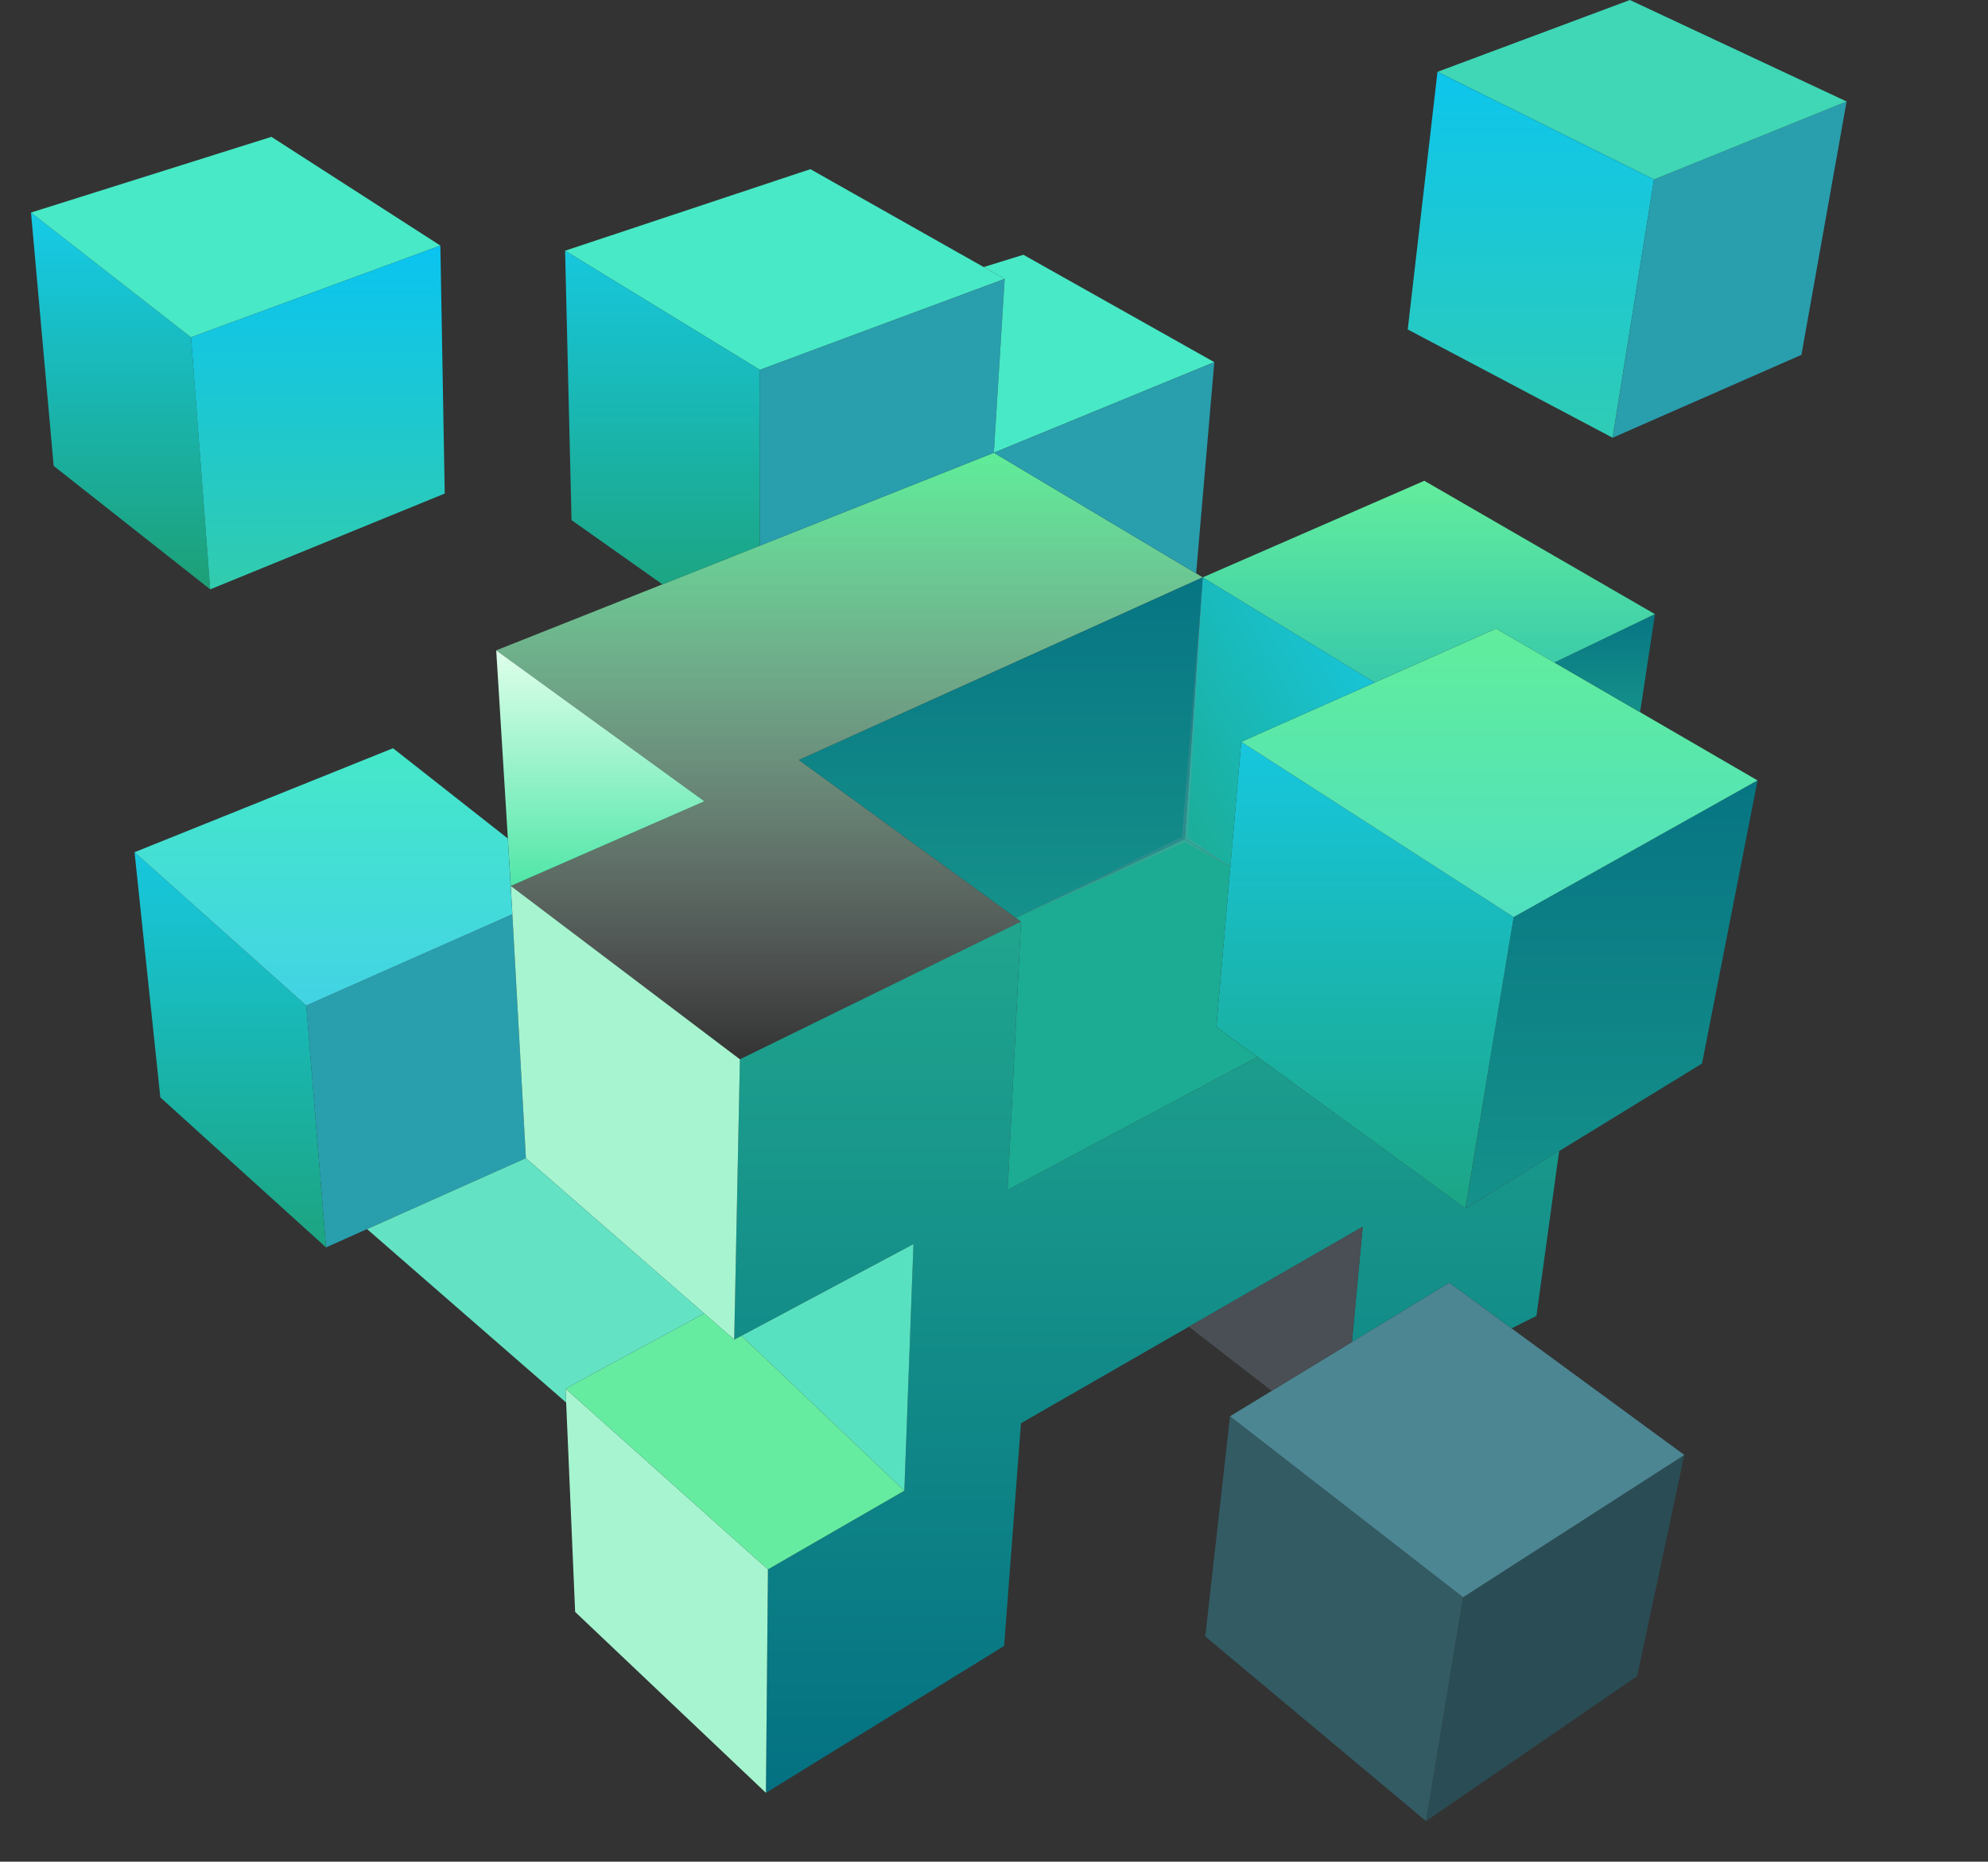<svg width="363" height="340" viewBox="0 0 363 340" fill="none" xmlns="http://www.w3.org/2000/svg">
<rect x="0" y="0" width="363" height="340" fill="#333333" stroke="none"/>
<path d="M294.468 79.94L328.933 64.805L337.183 18.534L302.021 32.772L294.468 79.94Z" fill="#299EAD"/>
<path d="M262.491 13.115L302.02 32.773L337.182 18.534L297.611 0L262.491 13.115Z" fill="#3FD7B6"/>
<path d="M257.046 60.168L294.455 79.94L302.008 32.773L262.48 13.115L257.046 60.168Z" fill="url(#paint0_linear_606_1058)"/>
<path d="M260.388 332.589L298.935 306.118L307.555 265.721L267.158 291.709L260.388 332.589Z" fill="#2A4C54"/>
<path d="M220.077 298.863L260.388 332.589L267.159 291.709L224.6 258.652L220.077 298.863Z" fill="#335B64"/>
<path d="M224.6 258.652L267.158 291.709L307.555 265.721L264.626 234.257L224.6 258.652Z" fill="#4C8693"/>
<path d="M267.598 220.702L310.782 194.231L320.924 142.526L276.402 167.49L267.598 220.702Z" fill="url(#paint1_linear_606_1058)"/>
<path d="M222.097 187.56L267.585 220.702L276.39 167.49L226.648 135.471L222.097 187.56Z" fill="url(#paint2_linear_606_1058)"/>
<path d="M226.648 135.471L276.39 167.489L320.912 142.526L273.176 114.803L226.648 135.471Z" fill="url(#paint3_linear_606_1058)"/>
<path d="M9.801 85.089L38.378 107.634L34.879 61.605L5.662 38.818L9.801 85.089Z" fill="url(#paint4_linear_606_1058)"/>
<path d="M5.662 38.817L34.879 61.605L80.41 44.849L49.558 24.992L5.662 38.817Z" fill="#48E9C6"/>
<path d="M284.696 210.205L280.543 240.331L276.019 242.593L264.626 234.258L246.86 245.082L248.823 224.045L186.422 259.932L183.349 300.599L139.852 327.426L140.222 286.617L165.128 272.25L166.792 227.203L134.062 244.656L135.101 193.463L186.422 168.315L183.989 217.331L229.606 193.036L267.613 220.702L284.696 210.205Z" fill="url(#paint5_linear_606_1058)"/>
<path d="M299.474 130.066L302.191 112.158L283.842 120.991L299.474 130.066Z" fill="url(#paint6_linear_606_1058)"/>
<path d="M59.529 227.814L96.028 211.513L93.553 166.963L55.916 183.634L59.529 227.814Z" fill="#299EAD"/>
<path d="M29.275 200.418L59.529 227.814L55.916 183.634L24.566 155.641L29.275 200.418Z" fill="url(#paint7_linear_606_1058)"/>
<path d="M96.028 211.513L134.063 244.655L135.102 193.463L93.269 161.8L96.028 211.513Z" fill="#A6F5D0"/>
<path d="M135.102 193.463L186.422 168.314L145.883 138.799L219.621 105.444L181.472 82.685L90.608 118.772L128.615 146.338L93.268 161.8L135.102 193.463Z" fill="url(#paint8_linear_606_1058)"/>
<path d="M138.756 67.551L183.448 50.937L147.973 30.895L103.182 45.788L138.756 67.551Z" fill="#48E9C6"/>
<path d="M138.729 99.669L181.472 82.685L183.449 50.937L138.757 67.55L138.729 99.669Z" fill="#299EAD"/>
<path d="M104.362 94.989L120.962 106.724L138.728 99.668L138.756 67.55L103.182 45.787L104.362 94.989Z" fill="url(#paint9_linear_606_1058)"/>
<path d="M181.472 82.685L221.727 66.142L186.863 46.527L179.623 48.775L183.449 50.937L181.472 82.685Z" fill="#48E9C6"/>
<path d="M181.472 82.685L218.412 104.718L221.726 66.142L181.472 82.685Z" fill="#299EAD"/>
<path d="M219.621 105.444L250.985 124.661L273.175 114.803L283.829 120.991L302.178 112.158L260.075 87.806L219.621 105.444Z" fill="url(#paint10_linear_606_1058)"/>
<path d="M185.498 167.632L216.35 153.223L219.622 105.444L145.884 138.799L185.498 167.632Z" fill="url(#paint11_linear_606_1058)"/>
<path d="M216.351 153.223L224.657 158.343L226.649 135.471L250.986 124.66L219.622 105.444L216.351 153.223Z" fill="url(#paint12_linear_606_1058)"/>
<path d="M185.498 167.632L186.423 168.315L183.99 217.331L229.607 193.036L222.097 187.56L224.657 158.344L216.35 153.223L185.498 167.632Z" fill="#1CAB93"/>
<path d="M232.21 254.015L246.861 245.082L248.823 224.044L217.075 242.294L232.21 254.015Z" fill="#494F54"/>
<path d="M93.268 161.8L128.615 146.338L90.608 118.772L93.268 161.8Z" fill="url(#paint13_linear_606_1058)"/>
<path d="M55.916 183.634L93.553 166.963L92.728 153.137L71.762 136.651L24.566 155.641L55.916 183.634Z" fill="url(#paint14_linear_606_1058)"/>
<path d="M105.018 294.383L139.853 327.426L140.223 286.617L103.269 253.602L105.018 294.383Z" fill="#A6F5D0"/>
<path d="M165.129 272.25L166.794 227.202L135.387 243.958L165.129 272.25Z" fill="#58E1C1"/>
<path d="M103.269 253.603L140.223 286.617L165.129 272.25L135.387 243.959L134.064 244.656L128.588 239.876L103.269 253.603Z" fill="#66ECA1"/>
<path d="M67.024 224.472L103.381 256.149L103.268 253.603L128.586 239.876L96.027 211.513L67.024 224.472Z" fill="#63E3C3"/>
<path d="M38.377 107.634L81.206 90.138L80.409 44.848L34.878 61.604L38.377 107.634Z" fill="url(#paint15_linear_606_1058)"/>
<g style="mix-blend-mode:multiply" opacity="0.2">
<path d="M216.904 153.265L219.621 105.443L215.78 153.18L216.904 153.265Z" fill="url(#paint16_radial_606_1058)"/>
<path d="M216.107 152.71L185.497 167.631L216.577 153.734L216.107 152.71Z" fill="url(#paint17_radial_606_1058)"/>
<path d="M216.052 153.692L224.657 158.343L216.649 152.739L216.052 153.692Z" fill="url(#paint18_radial_606_1058)"/>
</g>
<defs>
<linearGradient id="paint0_linear_606_1058" x1="279.527" y1="13.115" x2="279.527" y2="79.94" gradientUnits="userSpaceOnUse">
<stop stop-color="#0DC5EC"/>
<stop offset="1" stop-color="#2FCCB5"/>
</linearGradient>
<linearGradient id="paint1_linear_606_1058" x1="294.261" y1="142.526" x2="294.261" y2="220.702" gradientUnits="userSpaceOnUse">
<stop stop-color="#077583"/>
<stop offset="1" stop-color="#15918A"/>
</linearGradient>
<linearGradient id="paint2_linear_606_1058" x1="249.243" y1="135.471" x2="249.243" y2="220.702" gradientUnits="userSpaceOnUse">
<stop stop-color="#17C7DE"/>
<stop offset="1" stop-color="#1CA585"/>
</linearGradient>
<linearGradient id="paint3_linear_606_1058" x1="273.78" y1="114.803" x2="273.78" y2="167.489" gradientUnits="userSpaceOnUse">
<stop stop-color="#61ED9C"/>
<stop offset="1" stop-color="#4FE0C0"/>
</linearGradient>
<linearGradient id="paint4_linear_606_1058" x1="22.02" y1="38.818" x2="22.02" y2="107.634" gradientUnits="userSpaceOnUse">
<stop stop-color="#16CBE8"/>
<stop offset="1" stop-color="#1D9F76"/>
</linearGradient>
<linearGradient id="paint5_linear_606_1058" x1="209.379" y1="168.315" x2="209.379" y2="327.426" gradientUnits="userSpaceOnUse">
<stop stop-color="#20A58E"/>
<stop offset="1" stop-color="#047182"/>
</linearGradient>
<linearGradient id="paint6_linear_606_1058" x1="293.016" y1="112.158" x2="293.016" y2="130.066" gradientUnits="userSpaceOnUse">
<stop stop-color="#077583"/>
<stop offset="1" stop-color="#15918A"/>
</linearGradient>
<linearGradient id="paint7_linear_606_1058" x1="42.048" y1="155.641" x2="42.048" y2="227.814" gradientUnits="userSpaceOnUse">
<stop stop-color="#17C7DE"/>
<stop offset="1" stop-color="#1CA480"/>
</linearGradient>
<linearGradient id="paint8_linear_606_1058" x1="155.115" y1="82.685" x2="155.115" y2="193.463" gradientUnits="userSpaceOnUse">
<stop stop-color="#5EED99"/>
<stop offset="1" stop-color="#E8F0F2" stop-opacity="0"/>
<stop offset="1" stop-color="#0DC8F2"/>
</linearGradient>
<linearGradient id="paint9_linear_606_1058" x1="120.969" y1="45.787" x2="120.969" y2="106.724" gradientUnits="userSpaceOnUse">
<stop stop-color="#17C7DD"/>
<stop offset="1" stop-color="#1CA583"/>
</linearGradient>
<linearGradient id="paint10_linear_606_1058" x1="260.9" y1="87.806" x2="260.9" y2="124.661" gradientUnits="userSpaceOnUse">
<stop stop-color="#63ED9D"/>
<stop offset="1" stop-color="#37C9AB"/>
</linearGradient>
<linearGradient id="paint11_linear_606_1058" x1="182.753" y1="105.444" x2="182.753" y2="167.632" gradientUnits="userSpaceOnUse">
<stop stop-color="#077583"/>
<stop offset="1" stop-color="#15918A"/>
</linearGradient>
<linearGradient id="paint12_linear_606_1058" x1="246.918" y1="117.591" x2="208.57" y2="139.738" gradientUnits="userSpaceOnUse">
<stop stop-color="#18C4D6"/>
<stop offset="1" stop-color="#1BAD98"/>
</linearGradient>
<linearGradient id="paint13_linear_606_1058" x1="109.612" y1="118.772" x2="109.612" y2="161.8" gradientUnits="userSpaceOnUse">
<stop stop-color="#DFFFEB"/>
<stop offset="1" stop-color="#50E6A8"/>
</linearGradient>
<linearGradient id="paint14_linear_606_1058" x1="59.06" y1="136.651" x2="59.06" y2="183.634" gradientUnits="userSpaceOnUse">
<stop stop-color="#45E8C9"/>
<stop offset="1" stop-color="#42D3E4"/>
</linearGradient>
<linearGradient id="paint15_linear_606_1058" x1="58.042" y1="44.848" x2="58.042" y2="107.634" gradientUnits="userSpaceOnUse">
<stop stop-color="#0AC4F0"/>
<stop offset="1" stop-color="#32CCAE"/>
</linearGradient>
<radialGradient id="paint16_radial_606_1058" cx="0" cy="0" r="1" gradientUnits="userSpaceOnUse" gradientTransform="translate(220.094 128.801) rotate(180) scale(16.94 16.94)">
<stop stop-color="#7A858E"/>
<stop offset="0.4" stop-color="#848F99"/>
<stop offset="1" stop-color="#8F9BA5"/>
</radialGradient>
<radialGradient id="paint17_radial_606_1058" cx="0" cy="0" r="1" gradientUnits="userSpaceOnUse" gradientTransform="translate(203.063 159.803) rotate(180) scale(12.313 12.313)">
<stop stop-color="#7A858E"/>
<stop offset="0.4" stop-color="#848F99"/>
<stop offset="1" stop-color="#8F9BA5"/>
</radialGradient>
<radialGradient id="paint18_radial_606_1058" cx="0" cy="0" r="1" gradientUnits="userSpaceOnUse" gradientTransform="translate(222.606 155.177) rotate(180) scale(3.805)">
<stop stop-color="#7A858E"/>
<stop offset="0.4" stop-color="#848F99"/>
<stop offset="1" stop-color="#8F9BA5"/>
</radialGradient>
</defs>
</svg>
